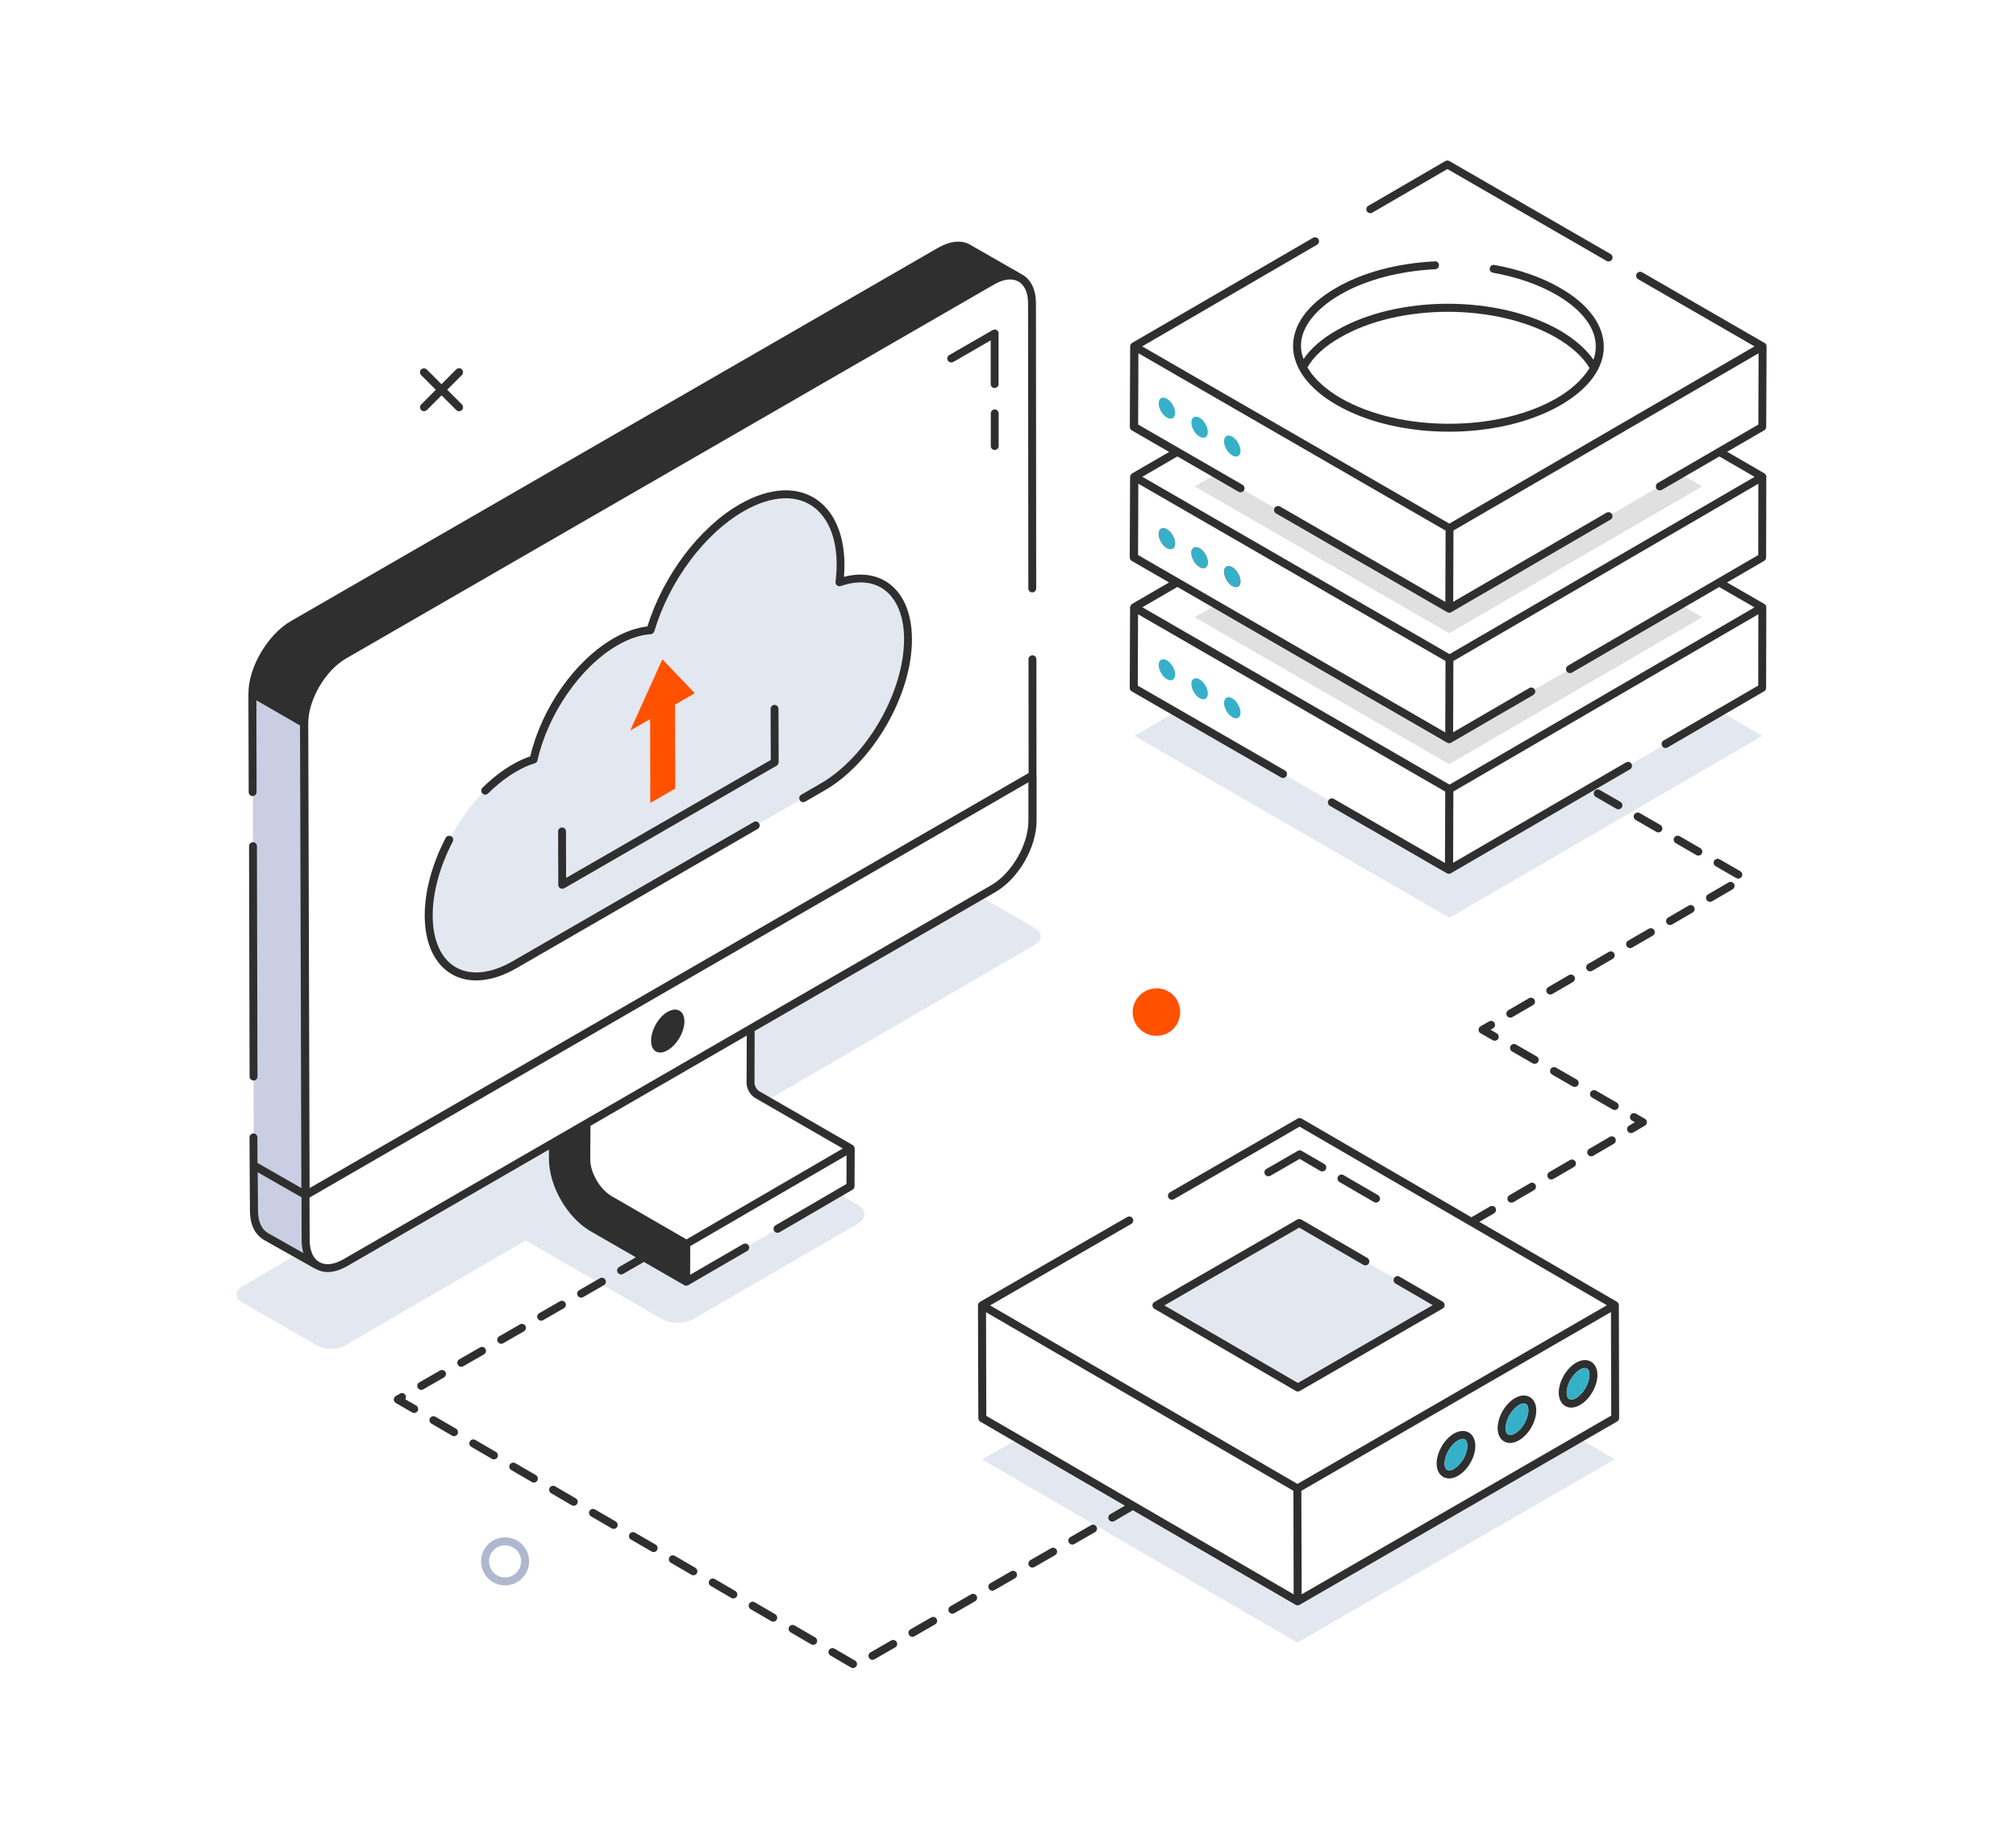 <svg xmlns="http://www.w3.org/2000/svg" id="Layer_1" viewBox="0 0 2250.43 2053.21"><defs><style>.cls-1{opacity:.15;}.cls-2{fill:#36b0c9;}.cls-2,.cls-3,.cls-4,.cls-5,.cls-6,.cls-7,.cls-8{stroke-width:0px;}.cls-3{fill:#2f2f2f;}.cls-4{fill:#c9cee2;}.cls-5{fill:#b0b8cf;}.cls-6{fill:#e3e7f0;}.cls-7{fill:#ff342b;}.cls-8{fill:#ff5100;}</style></defs><path class="cls-6" d="m957.7,1366.23l-183,106.2c-9.9,5.9-26.5,5.9-36.4,0l-149.4-86.2c-.7-.4-1.2-.9-1.8-1.4l-201.7,117.3c-8.7,5.2-23.1,5.2-31.8,0l-83-47.8c-8.9-5.2-8.7-13.3,0-18.3l71.8-41.8c4.1,20.8,21.9,27.9,43.4,15.5l268.8-155.3-.2,40.2v.9c.4,16.2,11.9,35.7,25.6,43.5l86.3,49.9-.2,42.3,65.9-38.2,36.1-21,67.7-39.4,21.7,12.4c10.1,5.9,10.1,15.5.2,21.2Z"></path><path class="cls-6" d="m1155.4,1054.73l-299,173.8-11.2-6.4c-4.1-2.5-7.5-8.2-7.5-13l.2-60.4,256-148,61.3,35.5c8.9,5.2,8.7,13.5.2,18.5Z"></path><polygon class="cls-6" points="1967.3 821.63 1618 1024.73 1266.3 821.63 1312.5 794.83 1432.6 864.13 1487.1 895.73 1617.7 971.03 1817.4 855.03 1859.3 830.73 1921 794.83 1967.3 821.63"></polygon><polygon class="cls-6" points="1802.6 1629.33 1448.2 1834.03 1096.4 1629.53 1136.4 1606.43 1255.1 1675.33 1307.8 1706.13 1448.5 1787.83 1763 1606.23 1802.6 1629.33"></polygon><polyline class="cls-6" points="1524.1 1408.33 1450.3 1365.43 1290.9 1457.53 1448.7 1549.23 1608.1 1457.23 1560.1 1429.23"></polyline><path class="cls-8" d="m1317.4,1130.03c0,14.6-11.6,26.5-26.5,26.5s-26.5-12-26.5-26.5,12-26.5,26.5-26.5c14.9-.1,26.5,11.6,26.5,26.5Z"></path><path class="cls-5" d="m563.8,1770.13c-14.8,0-26.8-12-26.8-26.8s11.8-26.8,26.8-26.8,26.8,12,26.8,26.8-12,26.8-26.8,26.8Zm0-44.7c-10,0-17.9,7.9-17.9,17.9s8,17.9,17.9,17.9,17.9-8,17.9-17.9-8-17.9-17.9-17.9Z"></path><g class="cls-1"><polygon class="cls-3" points="1900.2 689.13 1617.7 853.23 1333.6 689.13 1357.6 675.23 1617.7 825.33 1709.4 772.03 1752.5 747.03 1876 675.23 1900.2 689.13"></polygon></g><g class="cls-1"><polygon class="cls-3" points="1900.2 543.03 1617.7 707.03 1333.6 543.03 1357.2 529.43 1384.8 545.23 1426.5 569.33 1617.7 679.73 1795.5 576.33 1852.7 543.03 1876.4 529.43 1900.2 543.03"></polygon></g><path class="cls-2" d="m1302.6,445.23c-5.1-2.9-9.2-.6-9.2,5.2s4.1,12.9,9.2,15.8,9.2.6,9.2-5.2-4.1-12.9-9.2-15.8Z"></path><path class="cls-2" d="m1339.1,466.43c-5.1-2.9-9.2-.6-9.2,5.3s4.1,12.9,9.2,15.8,9.2.6,9.2-5.2-4.1-13-9.2-15.9Z"></path><path class="cls-2" d="m1375.6,487.53c-5.1-2.9-9.2-.6-9.2,5.2s4.1,12.9,9.2,15.8,9.2.6,9.2-5.2c-.1-5.7-4.2-12.8-9.2-15.8Z"></path><path class="cls-7" d="m1302.6,590.93c-5.1-2.9-9.2-.6-9.2,5.2s4.1,12.9,9.2,15.8,9.2.6,9.2-5.2-4.1-12.9-9.2-15.8Z"></path><path class="cls-7" d="m1339.1,612.13c-5.1-2.9-9.2-.6-9.2,5.2s4.1,12.9,9.2,15.8,9.2.6,9.2-5.2-4.1-12.9-9.2-15.8Z"></path><path class="cls-7" d="m1375.6,633.33c-5.1-2.9-9.2-.6-9.2,5.2s4.1,12.9,9.2,15.8,9.2.6,9.2-5.2c-.1-5.8-4.2-12.9-9.2-15.8Z"></path><path class="cls-2" d="m1302.6,590.93c-5.1-2.9-9.2-.6-9.2,5.2s4.1,12.9,9.2,15.8,9.2.6,9.2-5.2-4.1-12.9-9.2-15.8Z"></path><path class="cls-2" d="m1339.1,612.13c-5.1-2.9-9.2-.6-9.2,5.2s4.1,12.9,9.2,15.8,9.2.6,9.2-5.2-4.1-12.9-9.2-15.8Z"></path><path class="cls-2" d="m1375.6,633.33c-5.1-2.9-9.2-.6-9.2,5.2s4.1,12.9,9.2,15.8,9.2.6,9.2-5.2c-.1-5.8-4.2-12.9-9.2-15.8Z"></path><path class="cls-2" d="m1302.6,737.33c-5.1-2.9-9.2-.6-9.2,5.2s4.1,12.9,9.2,15.8c5.1,2.9,9.2.6,9.2-5.2s-4.1-12.8-9.2-15.8Z"></path><path class="cls-2" d="m1339.1,758.53c-5.1-2.9-9.2-.6-9.2,5.2s4.1,12.9,9.2,15.8c5.1,2.9,9.2.6,9.2-5.2s-4.1-12.8-9.2-15.8Z"></path><path class="cls-2" d="m1375.6,779.73c-5.1-2.9-9.2-.6-9.2,5.2s4.1,12.9,9.2,15.8c5.1,2.9,9.2.6,9.2-5.2-.1-5.8-4.2-12.9-9.2-15.8Z"></path><path class="cls-4" d="m1139.1,310.53c-8.1-4.7-19.2-4-31.5,3.2l-723.6,417.6c-24.4,14.3-44.4,48.5-44.4,76.3l1.6,526.7-57.9-33.1-1.3-526.9c0-27.9,20-62.1,44.1-76.3l723.7-417.6c12.3-7,23.4-7.9,31.4-3.2l57.9,33.3Z"></path><path class="cls-4" d="m353.2,1412.23c.1.1.2.2.4.3l-12.4-7-44.6-25.1c-8.3-5.1-13-14.9-13-28.9l-.3-50v-.4l57.8,33.1.1,50.2c.1,13.4,4.6,23,12,27.8Z"></path><path class="cls-6" d="m843.6,921.73l-269.1,155.3c-52.8,30.5-95.8,6-95.9-54.7-.2-60.6,42.5-134.4,95.3-164.9,7.4-4.3,14.6-7.4,21.6-9.6,11.6-52.1,48-106.3,91.3-131.3,14-8.1,27.1-12.2,39.2-13.1,16.5-55.3,55.7-110,101.6-136.5,60.9-35.2,110.4-6.9,110.6,63.1,0,6.4-.3,13.2-1.2,20,43.5-14.9,76.5,10.3,76.6,63.4.2,60.7-42.4,134.6-95.1,165l-21.9,12.7"></path><polyline class="cls-6" points="627.3 928.43 627.5 987.93 864.7 850.93 864.6 791.43"></polyline><polygon class="cls-8" points="703.5 815.63 739.4 736.13 775.6 774.03 753.5 786.73 753.8 880.43 725.9 896.53 725.7 802.93 703.5 815.63"></polygon><path class="cls-3" d="m931.5,1840.73c-2.1-1.2-4.8-.5-6.1,1.6-1.2,2.1-.5,4.8,1.6,6.1l23,13.4c2.1,1.2,4.8.5,6.1-1.6,1.2-2.1.5-4.8-1.6-6.1l-23-13.4Z"></path><path class="cls-3" d="m994.8,1831.63l-23.1,13.3c-2.1,1.2-2.9,3.9-1.6,6.1,1.2,2.1,3.9,2.9,6.1,1.6l23.1-13.3c2.1-1.2,2.9-3.9,1.6-6.1-1.3-2.1-4-2.8-6.1-1.6Z"></path><path class="cls-3" d="m1173.3,1728.63l-23.1,13.3c-2.1,1.2-2.9,3.9-1.6,6.1,1.2,2.1,3.9,2.9,6.1,1.6l23.1-13.3c2.1-1.2,2.9-3.9,1.6-6.1-1.3-2.1-4-2.8-6.1-1.6Z"></path><path class="cls-3" d="m887,1814.83c-2.1-1.2-4.8-.5-6.1,1.6-1.2,2.1-.5,4.8,1.6,6.1l23,13.4c2.1,1.2,4.8.5,6.1-1.6,1.2-2.1.5-4.8-1.6-6.1l-23-13.4Z"></path><path class="cls-3" d="m1039.4,1805.93l-23.1,13.3c-2.1,1.2-2.9,3.9-1.6,6.1,1.2,2.1,3.9,2.9,6.1,1.6l23.1-13.3c2.1-1.2,2.9-3.9,1.6-6.1-1.3-2.1-4-2.9-6.1-1.6Z"></path><path class="cls-3" d="m1128.6,1754.43l-23.1,13.3c-2.1,1.2-2.9,3.9-1.6,6.1,1.2,2.1,3.9,2.9,6.1,1.6l23.1-13.3c2.1-1.2,2.9-3.9,1.6-6.1-1.2-2.1-3.9-2.9-6.1-1.6Z"></path><path class="cls-3" d="m541.9,1506.03c-1.2-2.1-4-2.8-6.1-1.6l-23.1,13.3c-2.1,1.2-2.9,3.9-1.6,6.1,1.2,2.1,3.9,2.9,6.1,1.6l23.1-13.3c2.1-1.2,2.8-3.9,1.6-6.1Z"></path><path class="cls-3" d="m452.4,1562.33c.9-1.4,1-3.2.2-4.7-1.2-2.1-4-2.9-6.1-1.6l-4.7,2.7c-3,1.7-2.9,6,0,7.7l18.3,10.6c2.1,1.2,4.8.5,6.1-1.6,1.2-2.1.5-4.8-1.6-6.1l-12.2-7Z"></path><path class="cls-3" d="m1084,1780.13l-23.1,13.3c-2.1,1.2-2.9,3.9-1.6,6.1,1.2,2.1,3.9,2.9,6.1,1.6l23.1-13.3c2.1-1.2,2.9-3.9,1.6-6.1-1.3-2.1-4-2.8-6.1-1.6Z"></path><path class="cls-3" d="m1217.9,1702.93l-23.1,13.3c-2.1,1.2-2.9,3.9-1.6,6.1,1.2,2.1,3.9,2.9,6.1,1.6l23.1-13.3c2.1-1.2,2.9-3.9,1.6-6.1-1.3-2.1-4-2.9-6.1-1.6Z"></path><path class="cls-3" d="m575.2,1633.63c-2.1-1.2-4.8-.5-6.1,1.6-1.2,2.1-.5,4.8,1.6,6.1l23,13.4c2.1,1.2,4.8.5,6.1-1.6,1.2-2.1.5-4.8-1.6-6.1l-23-13.4Z"></path><path class="cls-3" d="m631.1,1454.53c-1.2-2.1-3.9-2.8-6.1-1.6l-23.1,13.3c-2.1,1.2-2.9,3.9-1.6,6.1,1.2,2.1,3.9,2.9,6.1,1.6l23.1-13.3c2.1-1.2,2.8-3.9,1.6-6.1Z"></path><path class="cls-3" d="m619.7,1659.53c-2.1-1.2-4.8-.5-6.1,1.6-1.2,2.1-.5,4.8,1.6,6.1l23,13.4c2.1,1.2,4.8.5,6.1-1.6,1.2-2.1.5-4.8-1.6-6.1l-23-13.4Z"></path><path class="cls-3" d="m530.6,1607.73c-2.1-1.2-4.8-.5-6.1,1.6-1.2,2.1-.5,4.8,1.6,6.1l23,13.4c2.1,1.2,4.8.5,6.1-1.6,1.2-2.1.5-4.8-1.6-6.1l-23-13.4Z"></path><path class="cls-3" d="m586.5,1480.33c-1.2-2.1-4-2.8-6.1-1.6l-23.1,13.3c-2.1,1.2-2.9,3.9-1.6,6.1,1.2,2.1,3.9,2.9,6.1,1.6l23.1-13.3c2.1-1.3,2.8-4,1.6-6.1Z"></path><path class="cls-3" d="m675.7,1428.83c-1.2-2.1-4-2.9-6.1-1.6l-23.1,13.3c-2.1,1.2-2.9,3.9-1.6,6.1,1.2,2.1,3.9,2.9,6.1,1.6l23.1-13.3c2.1-1.3,2.9-4,1.6-6.1Z"></path><path class="cls-3" d="m664.2,1685.33c-2.1-1.2-4.8-.5-6.1,1.6-1.2,2.1-.5,4.8,1.6,6.1l23.1,13.4c2.1,1.2,4.8.5,6.1-1.6,1.2-2.1.5-4.8-1.6-6.1l-23.1-13.4Z"></path><path class="cls-3" d="m797.9,1763.03c-2.1-1.2-4.8-.5-6.1,1.6-1.2,2.1-.5,4.8,1.6,6.1l23,13.4c2.1,1.2,4.8.5,6.1-1.6,1.2-2.1.5-4.8-1.6-6.1l-23-13.4Z"></path><path class="cls-3" d="m842.4,1788.93c-2.1-1.2-4.8-.5-6.1,1.6-1.2,2.1-.5,4.8,1.6,6.1l23,13.4c2.1,1.2,4.8.5,6.1-1.6,1.2-2.1.5-4.8-1.6-6.1l-23-13.4Z"></path><path class="cls-3" d="m486.1,1581.83c-2.1-1.2-4.8-.5-6.1,1.6-1.2,2.1-.5,4.8,1.6,6.1l23,13.4c2.1,1.2,4.8.5,6.1-1.6,1.2-2.1.5-4.8-1.6-6.1l-23-13.4Z"></path><path class="cls-3" d="m497.2,1531.83c-1.2-2.1-4-2.9-6.1-1.6l-23.1,13.3c-2.1,1.2-2.9,3.9-1.6,6.1,1.2,2.1,3.9,2.9,6.1,1.6l23.1-13.3c2.1-1.3,2.9-4,1.6-6.1Z"></path><path class="cls-3" d="m708.8,1711.23c-2.1-1.2-4.8-.5-6.1,1.6-1.2,2.1-.5,4.8,1.6,6.1l23.1,13.4c2.1,1.2,4.8.5,6.1-1.6,1.2-2.1.5-4.8-1.6-6.1l-23.1-13.4Z"></path><path class="cls-3" d="m753.3,1737.13c-2.1-1.2-4.8-.5-6.1,1.6-1.2,2.1-.5,4.8,1.6,6.1l23,13.4c2.1,1.2,4.8.5,6.1-1.6,1.2-2.1.5-4.8-1.6-6.1l-23-13.4Z"></path><path class="cls-3" d="m1929.6,985.23l-23,13.4c-2.1,1.2-2.8,4-1.6,6.1,1.2,2.1,4,2.8,6.1,1.6l23-13.4c2.1-1.2,2.8-4,1.6-6.1-1.3-2.1-4-2.8-6.1-1.6Z"></path><path class="cls-3" d="m1752.5,1295.23l-23,13.4c-2.1,1.2-2.8,4-1.6,6.1,1.2,2.1,4,2.8,6.1,1.6l23-13.4c2.1-1.2,2.8-4,1.6-6.1-1.3-2.1-4-2.8-6.1-1.6Z"></path><path class="cls-3" d="m1751.4,1088.73l-23.1,13.4c-2.1,1.2-2.8,4-1.6,6.1,1.2,2.1,4,2.8,6.1,1.6l23.1-13.4c2.1-1.2,2.8-4,1.6-6.1-1.3-2.1-4-2.9-6.1-1.6Z"></path><path class="cls-3" d="m1804.7,1231.03l-23.1-13.3c-2.2-1.2-4.8-.5-6.1,1.6-1.2,2.1-.5,4.8,1.6,6.1l23.1,13.3c2.2,1.2,4.9.5,6.1-1.6,1.3-2.1.5-4.9-1.6-6.1Z"></path><path class="cls-3" d="m1797,1269.33l-23,13.4c-2.1,1.2-2.8,4-1.6,6.1,1.2,2.1,4,2.8,6.1,1.6l23-13.4c2.1-1.2,2.8-4,1.6-6.1-1.2-2.1-4-2.8-6.1-1.6Z"></path><path class="cls-3" d="m1715.4,1179.53l-23.1-13.3c-2.2-1.2-4.9-.5-6.1,1.6s-.5,4.8,1.6,6.1l23.1,13.3c2.1,1.2,4.8.5,6.1-1.6s.6-4.9-1.6-6.1Z"></path><path class="cls-3" d="m1706.8,1114.53l-23.1,13.4c-2.1,1.2-2.8,4-1.6,6.1,1.2,2.1,4,2.8,6.1,1.6l23.1-13.4c2.1-1.2,2.8-4,1.6-6.1-1.3-2.1-4-2.8-6.1-1.6Z"></path><path class="cls-3" d="m1760.1,1205.33l-23.1-13.3c-2.1-1.3-4.8-.5-6.1,1.6-1.2,2.1-.5,4.8,1.6,6.1l23.1,13.3c2.1,1.2,4.8.5,6.1-1.6,1.2-2.2.5-4.9-1.6-6.1Z"></path><path class="cls-3" d="m1707.9,1321.13l-23,13.4c-2.1,1.2-2.8,4-1.6,6.1,1.2,2.1,4,2.8,6.1,1.6l23-13.4c2.1-1.2,2.8-4,1.6-6.1s-4-2.9-6.1-1.6Z"></path><path class="cls-3" d="m1875,933.63c-2.1-1.2-4.8-.5-6.1,1.6-1.2,2.1-.5,4.8,1.6,6.1l23.1,13.4c2.1,1.2,4.8.5,6.1-1.6,1.2-2.1.5-4.8-1.6-6.1l-23.1-13.4Z"></path><path class="cls-3" d="m1919.6,959.43c-2.1-1.2-4.8-.5-6.1,1.6-1.2,2.1-.5,4.8,1.6,6.1l23.1,13.3c2.1,1.2,4.8.5,6.1-1.6,1.2-2.1.5-4.8-1.6-6.1l-23.1-13.3Z"></path><path class="cls-3" d="m1830.4,907.83c-2.1-1.2-4.8-.5-6.1,1.6-1.2,2.1-.5,4.8,1.6,6.1l23.1,13.3c2.1,1.2,4.8.5,6.1-1.6,1.2-2.1.5-4.8-1.6-6.1l-23.1-13.3Z"></path><path class="cls-3" d="m1840.5,1036.93l-23.1,13.4c-2.1,1.2-2.8,3.9-1.6,6.1,1.2,2.1,4,2.8,6.1,1.6l23.1-13.4c2.1-1.2,2.8-3.9,1.6-6.1-1.3-2.1-4-2.8-6.1-1.6Z"></path><path class="cls-3" d="m1785.8,882.03c-2.1-1.2-4.8-.5-6.1,1.6-1.2,2.1-.5,4.8,1.6,6.1l23.1,13.3c2.1,1.2,4.8.5,6.1-1.6,1.2-2.1.5-4.8-1.6-6.1l-23.1-13.3Z"></path><path class="cls-3" d="m1826.2,1243.43c-2.2-1.2-4.8-.5-6.1,1.6-1.2,2.1-.5,4.8,1.6,6.1l3.3,1.9-6.5,3.8c-2.1,1.2-2.8,4-1.6,6.1,1.2,2.1,4,2.8,6.1,1.6l13.2-7.7c2.9-1.7,3-6,0-7.7l-10-5.7Z"></path><path class="cls-3" d="m1795.9,1062.83l-23.1,13.4c-2.1,1.2-2.8,3.9-1.6,6.1,1.2,2.1,4,2.8,6.1,1.6l23-13.4c2.1-1.2,2.8-3.9,1.6-6.1-1.1-2.1-3.9-2.8-6-1.6Z"></path><path class="cls-3" d="m1885,1011.13l-23,13.4c-2.1,1.2-2.8,4-1.6,6.1,1.2,2.1,4,2.8,6.1,1.6l23-13.4c2.1-1.2,2.8-4,1.6-6.1-1.2-2.2-4-2.9-6.1-1.6Z"></path><path class="cls-3" d="m1668.3,1142.03c-1.2-2.1-4-2.8-6.1-1.6l-9.5,5.5c-2.9,1.7-3,6,0,7.7l13.6,7.8c2.1,1.2,4.8.5,6.1-1.6,1.2-2.1.5-4.8-1.6-6.1l-6.9-4,2.8-1.6c2.1-1.2,2.8-3.9,1.6-6.1Z"></path><path class="cls-3" d="m1807.1,1457.33c0-1.6-.8-3.1-2.2-3.9l-153.5-89.2,16.4-9.5c2.1-1.2,2.8-4,1.6-6.1-1.2-2.1-4-2.8-6.1-1.6l-20.8,12.1-189.5-110.2c-1.4-.8-3.1-.8-4.5,0l-142.5,82.3c-2.1,1.2-2.9,3.9-1.6,6.1,1.2,2.1,3.9,2.8,6.1,1.6l140.2-81c92.3,53.7,256.4,149,343.1,199.4l-345.5,199.5-343.1-199.3,157.6-91c2.1-1.2,2.9-3.9,1.6-6.1-1.2-2.1-4-2.9-6.1-1.6-1.8,1.1-166.2,95.8-164.4,94.8-1.4.8-2.2,2.3-2.2,3.9l.4,126c0,1.6.9,3,2.2,3.8l161.4,93.8-16.3,9.5c-2.1,1.2-2.8,3.9-1.6,6.1,1.3,2.1,4,2.8,6.1,1.6l20.7-12.1,181.7,105.6h0c1.4.8,3.1.8,4.4,0l354.5-204.7c1.4-.8,2.2-2.3,2.2-3.9,0-13,.2,46.5-.3-125.9Zm-706.4,7.8l343.1,199.4.3,115.6-343.1-199.3-.3-115.7Zm352.3,315l-.3-115.6,345.6-199.6.3,115.6-345.6,199.6Z"></path><path class="cls-3" d="m1418.2,1312.73l32.6-18.8,23,13.4c2.1,1.2,4.8.5,6.1-1.6,1.2-2.1.5-4.8-1.6-6.1l-25.2-14.6c-1.4-.8-3.1-.8-4.5,0l-34.9,20.1c-2.1,1.2-2.9,3.9-1.6,6.1,1.2,2,3.9,2.7,6.1,1.5Z"></path><path class="cls-3" d="m1539.9,1340.53c1.2-2.1.5-4.8-1.6-6.1l-38.6-22.4c-2.1-1.2-4.8-.5-6.1,1.6-1.2,2.1-.5,4.8,1.6,6.1l38.6,22.4c2.1,1.2,4.9.5,6.1-1.6Z"></path><path class="cls-3" d="m1759.3,1521.53h0c-10.9,6.3-19.3,21-19.3,33.5.1,14.2,11.4,20.9,23.9,13.6,10.9-6.3,19.3-21,19.3-33.5-.1-14.2-11.3-20.8-23.9-13.6Zm.1,39.4c-6.7,3.8-10.5,1.3-10.5-6-.1-19.4,25.4-38.7,25.4-19.8,0,9.3-6.8,21.1-14.9,25.8Z"></path><path class="cls-3" d="m1691.1,1561.03c-10.9,6.3-19.3,21-19.3,33.5,0,14.2,11.3,20.9,23.8,13.6,10.9-6.3,19.4-21,19.3-33.5,0-14.3-11.4-20.7-23.8-13.6Zm.1,39.4c-6.4,3.7-10.5,1.5-10.5-6,0-9.3,6.8-21.1,14.9-25.7,16.6-9.5,12.3,22.1-4.4,31.7Z"></path><path class="cls-3" d="m1623,1600.63h0c-10.9,6.3-19.3,21-19.3,33.5,0,14.2,11.4,20.9,23.9,13.6,10.9-6.3,19.4-21,19.3-33.4-.1-14.2-11.3-20.9-23.9-13.7Zm-10.4,33.4c0-9.3,6.8-21.1,14.9-25.7,6.6-3.8,10.5-1.3,10.5,6,0,19.2-25.4,38.7-25.4,19.7Z"></path><path class="cls-3" d="m1288.7,1461.33l157.8,91.7c1.4.8,3.1.8,4.5,0l159.4-92c3-1.7,2.9-6,0-7.7l-48.1-27.9c-2.1-1.2-4.8-.5-6.1,1.6-1.2,2.1-.5,4.8,1.6,6.1l41.5,24.1-150.5,86.9-149-86.6,150.5-86.9,71.6,41.6c2.1,1.2,4.8.5,6.1-1.6,1.2-2.1.5-4.8-1.6-6.1l-73.8-42.9c-1.4-.8-3.1-.8-4.5,0l-159.4,92c-3,1.7-3,6,0,7.7Z"></path><path class="cls-3" d="m470.2,457.83c1.7,1.7,4.5,1.7,6.3,0l16.4-16.4,16.4,16.4c1.7,1.7,4.5,1.7,6.3,0,1.7-1.7,1.7-4.5,0-6.3l-16.4-16.4,16.4-16.4c1.7-1.7,1.7-4.5,0-6.3-1.7-1.7-4.5-1.7-6.3,0l-16.5,16.5-16.4-16.4c-1.7-1.7-4.5-1.7-6.3,0-1.7,1.7-1.7,4.5,0,6.3l16.4,16.4-16.4,16.4c-1.7,1.7-1.7,4.5.1,6.2Z"></path><path class="cls-3" d="m1969.6,528.53h0l-41.6-24.1,41.4-24c1.4-.8,2.2-2.2,2.2-3.8l.4-89.9c0-1.6-.8-3.1-2.2-3.9h-.2l-136.5-78.8c-2.1-1.2-4.8-.5-6.1,1.6-1.2,2.1-.5,4.8,1.6,6.1l129.9,75-340.6,197.9-342.9-197.9,195.2-113.5c2.1-1.2,2.8-4,1.6-6.1-1.2-2.1-4-2.8-6.1-1.6l-201.9,117.3c-1.4.8-2.2,2.3-2.2,3.9v.1l-.4,89.8c0,1.6.8,3.1,2.2,3.9l41.7,24.1-41.4,24c-1,.6-2.2,2.5-2.2,3.8l-.4,89.9c0,1.6.8,3.1,2.2,3.9l41.7,24.1-41.3,24c-1,.6-2.2,2.5-2.2,3.8l-.4,89.9c0,1.6.8,3.1,2.2,3.9l166.7,96.1c2.1,1.2,4.8.5,6.1-1.6,1.2-2.1.5-4.8-1.6-6.1l-164.4-94.8.3-79.7,342.9,198c0,2.3-.3,84.2-.3,79.7l-124-71.5c-2.2-1.3-4.8-.5-6.1,1.6-1.2,2.1-.5,4.8,1.6,6.1l130.6,75.3c1.3.8,3,.8,4.4,0h0l200.1-116.1c2.1-1.2,2.8-4,1.6-6.1-1.2-2.1-4-2.8-6.1-1.6l-193,112.1c0-2.5.3-83.6.3-79.6l340.4-197.9-.1,79.6-105.7,61.4c-2.1,1.2-2.8,4-1.6,6.1,1.2,2.1,3.9,2.8,6.1,1.6l107.8-62.7c1.4-.8,2.2-2.3,2.2-3.8l.2-89.9h0c0-1.4-1-3.1-2.2-3.8h0l-41.6-24,41.4-24.1c1.4-.8,2.2-2.3,2.2-3.8l.2-89.9h0c.1-1.7-.8-3.2-2.1-4Zm-587,20.5c2.1,1.2,4.8.5,6.1-1.6,1.2-2.1.5-4.8-1.6-6.1l-116.6-67.3.3-79.6,342.9,198c0,1.8-.3,84.8-.3,79.6l-184.5-106.5c-2.1-1.2-4.8-.5-6.1,1.6-1.2,2.1-.5,4.8,1.6,6.1l191.2,110.3c1.3.8,3,.8,4.4,0h0l177.8-103.4c2.1-1.2,2.8-4,1.6-6.1-1.2-2.1-4-2.8-6.1-1.6l-171.1,99.5c0-2.5.3-83.6.3-79.6l340.6-197.9-.3,79.6-112.2,65.2c-2.1,1.2-2.8,3.9-1.6,6.1,1.2,2.1,3.9,2.8,6.1,1.6l64.2-37.3,39.3,22.8c-29.5,17.2-292.2,169.9-340.5,197.9-119.6-69.1-225.3-130-342.9-198l39.1-22.7,68.3,39.4Zm-111.9-9c31.6,18.3,294,169.7,342.9,198,0,1.8-.3,84.8-.3,79.7l-342.9-198,.3-79.7Zm479.6,203.2c-2.1,1.2-2.8,4-1.6,6.1,1.2,2.1,3.9,2.8,6.1,1.6l164.3-95.5,39.4,22.7c-60,34.9-172.2,100.1-340.4,197.9l-342.9-198,39.1-22.7,301.2,173.9c1.3.8,3,.8,4.4,0h0l91.7-53.3c2.1-1.2,2.8-4,1.6-6.1-1.2-2.1-4-2.9-6.1-1.6l-85,49.4c0-2.5.3-83.6.3-79.6l340.4-197.9-.1,79.6-212.4,123.5Z"></path><path class="cls-3" d="m1531.9,237.43l83.8-48.7,177.7,102.6c2.1,1.2,4.8.5,6.1-1.6,1.2-2.1.5-4.8-1.6-6.1l-180-103.8c-1.4-.8-3.1-.8-4.5,0l-86,50c-2.1,1.2-2.8,4-1.6,6.1,1.3,2,4,2.7,6.1,1.5Z"></path><path class="cls-3" d="m1492.1,452.13c69.1,39.8,181.5,39.9,250.4,0,65.2-38.1,62.5-94.2-.8-130.6-20.5-11.9-46-20.8-73.6-25.7-2.4-.5-4.7,1.2-5.1,3.6-.4,2.4,1.2,4.7,3.6,5.1,26.7,4.7,51.1,13.2,70.7,24.6,28.3,16.3,52,41.7,41.5,72.5-8.2-11.7-20.7-22.8-37-32.4-69.4-40.2-182-40-250.4,0-16.1,9.1-28.3,20-36.3,31.7-11.3-29.6,13.1-55.9,40.7-71.8,28-16.4,65.8-26.5,106.3-28.5,2.4-.1,4.3-2.2,4.2-4.6-.1-2.4-1.9-4.6-4.6-4.2-41.9,2-81.1,12.5-110.4,29.7-65.3,37.6-62.6,94,.8,130.6Zm3.6-75.1c65.6-38.4,174.7-38.6,241.5,0,17.2,10,30,21.7,37.2,33.9-8.2,13.5-22.1,25.2-36.4,33.5-66.2,38.4-175.2,38.2-241.5,0-14.2-8.2-28.9-20.1-37-34.3,6.9-12.1,19.3-23.5,36.2-33.1Z"></path><path class="cls-3" d="m953.9,1324.63l.2-42.3h0c0-1-1-3.1-2.2-3.8h0l-104.4-60.2c-2.8-1.7-5.3-6-5.3-9.2l.2-58c27.4-15.8-99.4,57.4,268.4-154.9,26.1-15,46.5-50.2,46.3-80.3v-50.3c0-.1-.1-.2-.1-.3l-.1-129.3c0-2.5-2-4.4-4.4-4.4s-4.4,2-4.4,4.4l.1,127.1-802.6,463.4c-2-690.5-1.3-459.3-1.5-518.9,0-26.4,18.9-58.9,42.2-72.4,55.1-31.8-230.8,133.2,723.6-417.7,20.6-12,37.7-4.1,37.7,21.2l.3,318.3c0,2.5,2,4.4,4.4,4.4s4.4-2,4.4-4.4l-.3-318.3c0-15.1-5.4-26.5-15.2-32.1-1.8-1-59.7-34.2-57.9-33.2-9.5-5.7-22.1-4.6-35.7,3q-.1,0-.2.1h0c-79.5,45.9-627.1,361.8-723.8,417.6-23.9,14.3-46.3,49.8-46.3,80.2,0,1.8.3,112,.3,110.1,0,2.5,2,4.4,4.4,4.4h0c2.5,0,4.4-2,4.4-4.5l-.2-102.4,48.7,28.1,1.5,516.5-49-28.1-.1-28.5c0-2.4-2-4.4-4.4-4.4h0c-2.5,0-4.4,2-4.4,4.5,0,1.8.5,86.8.5,81.5,0,19.3,8.2,28.4,15.3,32.7l57,32.1c1.8.2,13.6,10.4,36.5-2.8l225-130v10.6c0,30.1,20.4,65.5,46.5,80.6l50.5,29.1-18.7,10.8c-2.1,1.2-2.9,3.9-1.6,6.1,1.2,2.1,3.9,2.9,6.1,1.6l23.1-13.3v-.1l45.1,26c1.3.8,3,.8,4.4,0h0l65.9-38.2c2.1-1.2,2.8-3.9,1.6-6.1-1.2-2.1-4-2.8-6.1-1.6l-59.2,34.3.1-32,174.5-101.4-.1,32-79.2,46.2c-2.1,1.2-2.8,3.9-1.6,6.1s3.9,2.8,6.1,1.6l81.4-47.4c1.5-.8,2.3-2.2,2.3-3.8Zm-110.9-98.7l97.8,56.4-174.5,101.5-.1-.1-83.9-48.5c-14.1-8.5-23.5-27.8-23.4-40.5l.2-37.7,174.5-100.8-.2,52.8c-.1,6.3,4,13.6,9.6,16.9Zm-544.1,150.7c-7.1-4.3-10.9-13-10.9-25.1l-.3-42.7,48.9,28,.1,47.7c0,5.4.7,10.3,2,14.6l-39.8-22.5Zm84.6,29.3c-21.9,12.7-37.8,2.8-37.8-21.4l-.2-47.4,802.5-463.7v42.6c.2,26.7-18.6,59.2-41.8,72.5l-722.7,417.4Z"></path><path class="cls-3" d="m283,1206.43h0c2.5,0,4.5-2,4.4-4.5l-.6-257.2c0-2.5-2-4.4-4.4-4.4h0c-2.5,0-4.4,2-4.4,4.5l.6,257.1c0,2.5,2,4.5,4.4,4.5Z"></path><path class="cls-3" d="m745.4,1129.63c-10.5,6-18.6,20.4-18.6,32.4s8.4,16.5,18.6,10.5,18.6-20.1,18.6-32.1c.1-11.7-8.4-16.5-18.6-10.8Z"></path><path class="cls-3" d="m916.2,874.73l-21.8,12.6c-2.1,1.2-2.9,3.9-1.6,6.1,1.2,2.1,3.9,2.9,6.1,1.6l21.8-12.6c53.9-31.1,97.5-106.8,97.3-168.8-.2-55.2-34.1-80.4-75.9-69.6,6.6-81.1-47.2-120.9-116.7-80.8-44.8,25.9-84.9,79.1-102.7,136.2-12.2,1.4-25,5.9-38,13.4-42.9,24.8-80,77.5-92.8,131.7-19.7,6.6-38.5,20.3-53.4,35.1-1.7,1.7-1.8,4.5,0,6.3,1.7,1.7,4.5,1.8,6.3,0,14.3-14.2,32.8-27.8,52.2-33.7,1.5-.5,2.7-1.7,3-3.3,11.6-52,48.3-104.8,89.2-128.4,12.9-7.5,25.5-11.7,37.3-12.5,1.8-.1,3.4-1.4,3.9-3.2,16.8-56.1,55.8-108.7,99.5-133.9,66.2-38.2,112.3,2.1,102.8,78.7-.4,3.2,2.7,5.8,5.8,4.7,42.4-14.6,70.6,11.4,70.7,59.2,0,59.2-41.6,131.5-93,161.2Z"></path><path class="cls-3" d="m503.5,933.63c-2.2-1.1-4.9-.3-6,1.9-15.2,29.1-23.5,60-23.4,86.9.2,64.1,46.7,90.8,102.6,58.5l269.1-155.4c2.1-1.2,2.9-3.9,1.6-6.1-1.2-2.1-4-2.9-6.1-1.6l-269,155.4c-50,28.8-89.1,6.4-89.3-50.8-.1-25.5,7.9-54.9,22.4-82.8,1.2-2.2.3-4.9-1.9-6Z"></path><path class="cls-3" d="m869.2,850.93l-.2-59.5c0-2.5-2-4.4-4.4-4.4h0c-2.4,0-4.4,2-4.4,4.5l.2,57-228.5,131.7-.1-51.9c0-2.5-2-4.4-4.4-4.4h0c-2.5,0-4.4,2-4.4,4.5l.2,59.5c0,3.4,3.7,5.5,6.7,3.8l237.3-137c1.1-.7,2-2.2,2-3.8Z"></path><path class="cls-3" d="m1110.4,457.13c-2.5,0-4.4,2-4.4,4.4v36.5c0,2.5,2,4.4,4.4,4.4s4.4-2,4.4-4.4v-36.5c0-2.4-2-4.4-4.4-4.4Z"></path><path class="cls-3" d="m1114.8,372.33c0-3.4-3.7-5.6-6.7-3.8l-48.4,27.9c-2.1,1.2-2.9,3.9-1.6,6.1,1.2,2.1,3.9,2.8,6.1,1.6l41.7-24.1v48.8c0,2.5,2,4.4,4.4,4.4s4.4-2,4.4-4.4v-56.5h.1Z"></path><path class="cls-2" d="m1612.6,1634.03c0-9.3,6.8-21.1,14.9-25.7,6.6-3.8,10.5-1.3,10.5,6,0,19.2-25.4,38.7-25.4,19.7Z"></path><path class="cls-2" d="m1680.7,1594.53c0-9.3,6.8-21.1,14.9-25.7,6.6-3.8,10.5-1.3,10.5,6,.1,19.2-25.3,38.6-25.4,19.7Z"></path><path class="cls-2" d="m1748.8,1554.93c0-9.3,6.8-21.1,14.9-25.7,6.6-3.8,10.5-1.3,10.5,6,.1,19.2-25.3,38.6-25.4,19.7Z"></path></svg>